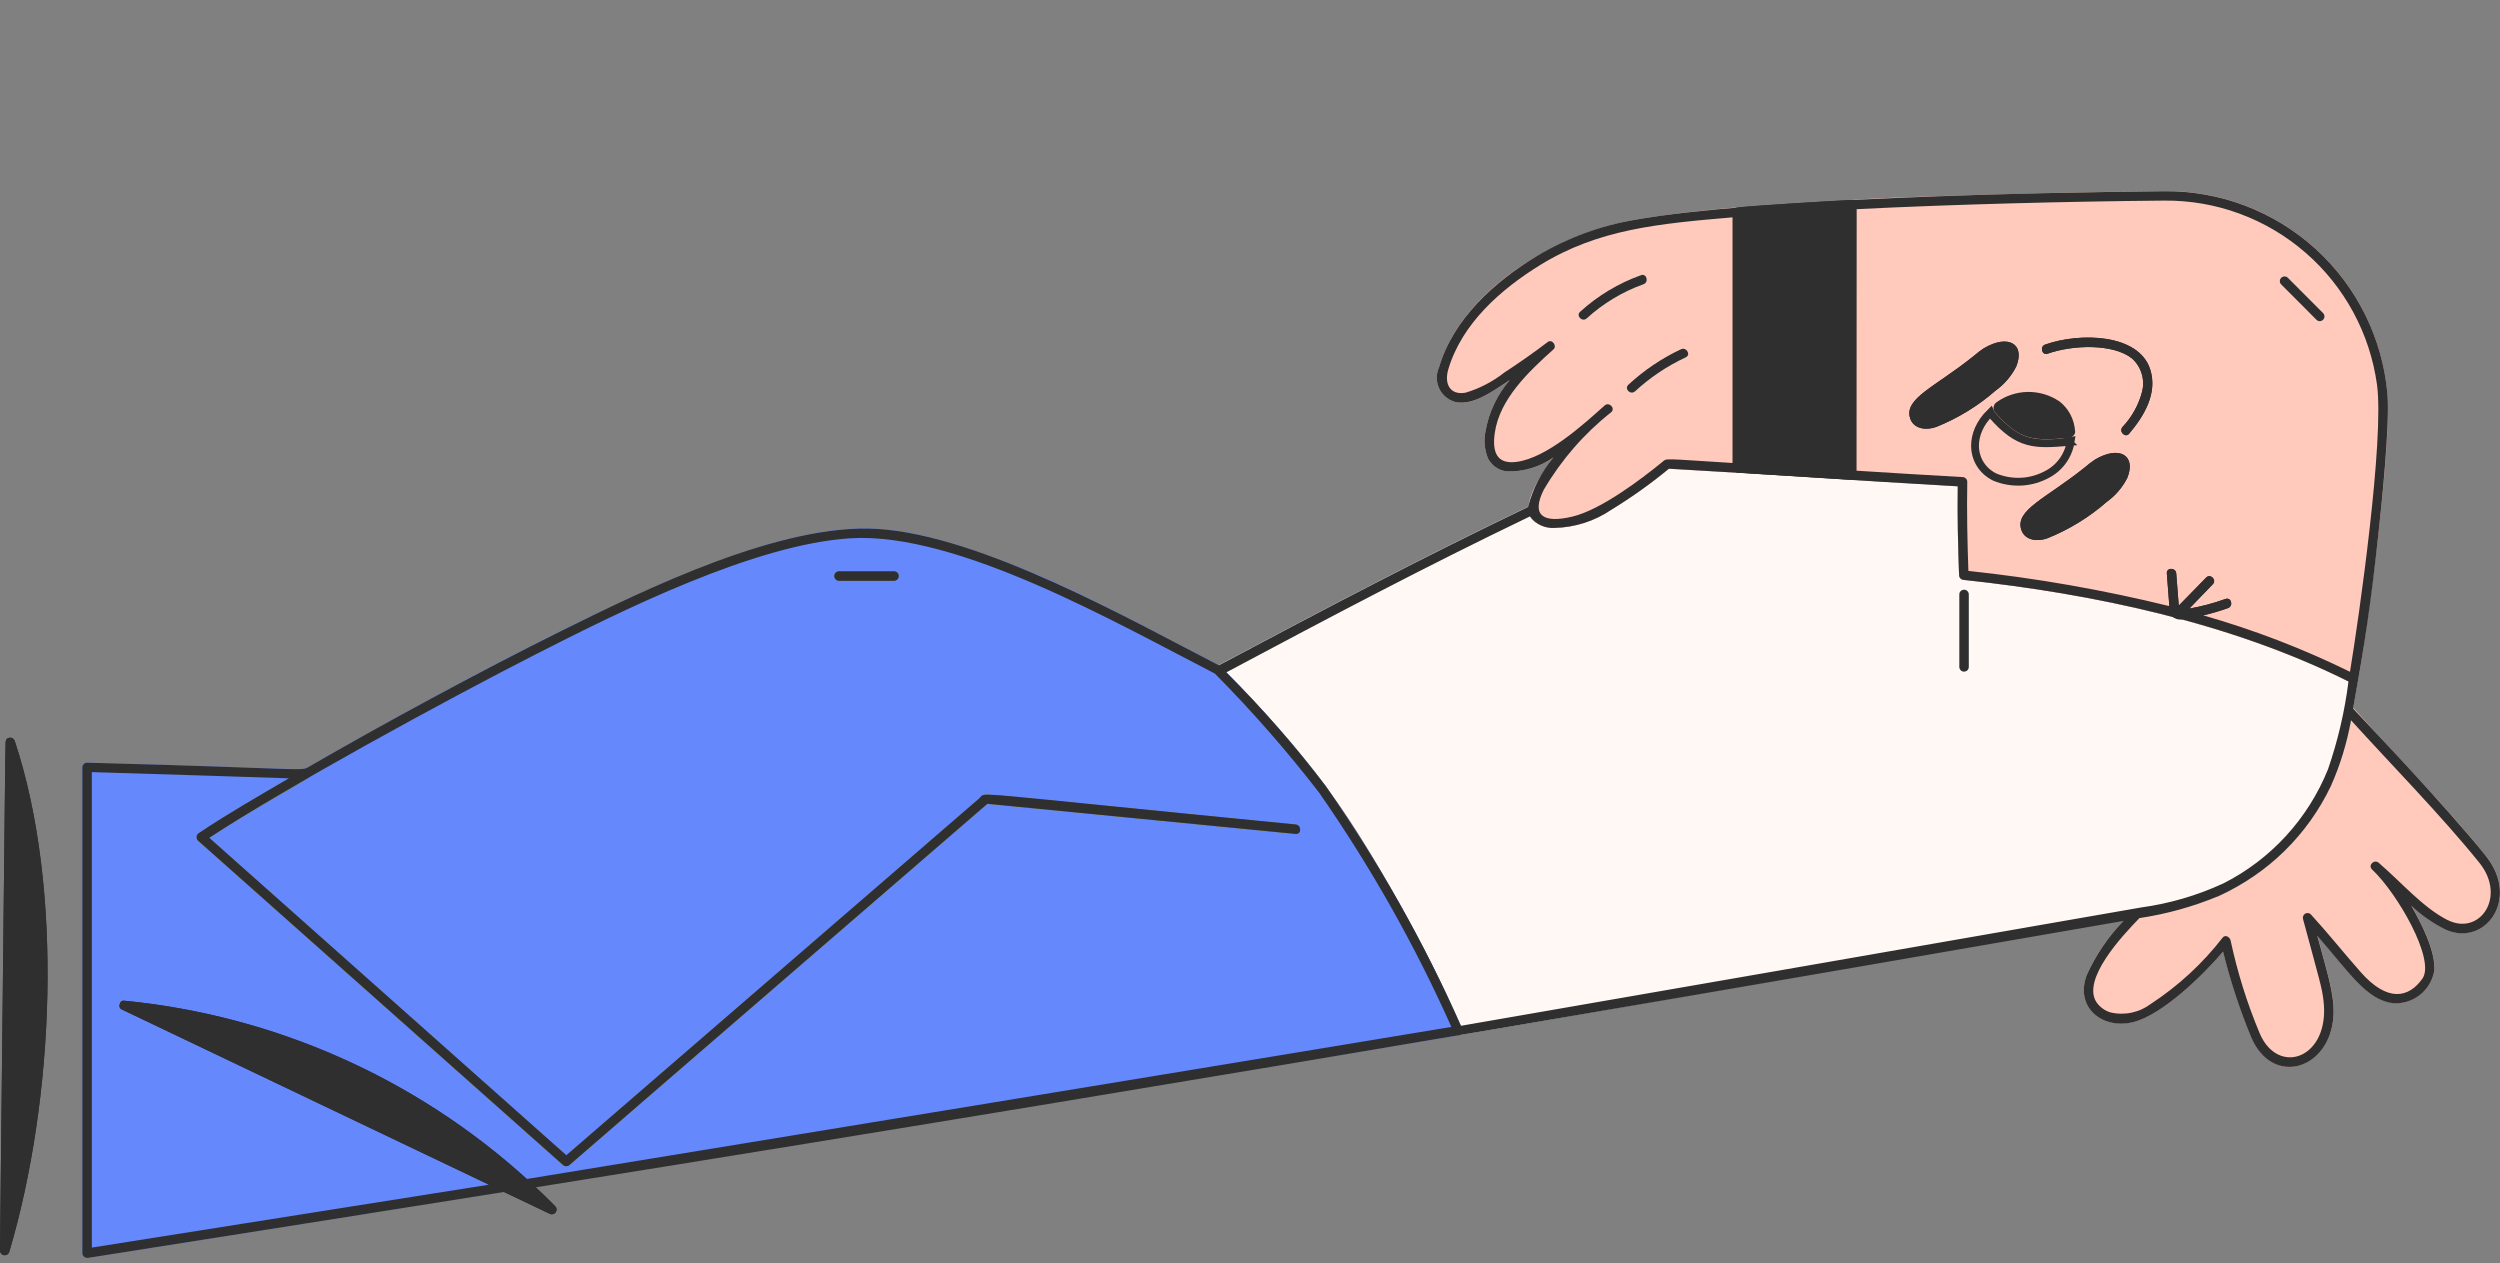 <?xml version="1.0" encoding="utf-8"?>
<svg xmlns="http://www.w3.org/2000/svg" fill="none" height="100%" overflow="visible" preserveAspectRatio="none" style="display: block;" viewBox="0 0 287 145" width="100%">
<rect x="0" y="0" width="287" height="145" fill="#808080" stroke="none"/>
<g id="Podcast-1--Streamline-New-York">
<g id="podcast-1--communication-podcast-1">
<g id="color">
<g id="group">
<path d="M233.321 22.189C233.683 22.182 234.038 22.167 234.401 22.159Z" fill="#FFDE9C" id="vector"/>
<path d="M285.377 98.26C280.807 92.584 276.154 87.922 270.157 81.262C269.704 84.357 268.836 87.37 267.582 90.23C264.923 95.816 260.376 100.281 254.749 102.839C251.267 104.209 247.627 105.132 243.918 105.594C242.098 107.426 240.617 109.575 239.56 111.929C238.17 115.713 241.463 118.233 244.998 117.295C248.238 116.44 252.823 112.058 255.217 109.227C256.041 112.565 257.113 115.842 258.427 119.02C260.897 124.878 267.552 122.721 267.891 116.576C268.02 114.169 267.189 111.694 266.033 107.411C269.742 111.679 271.676 114.737 274.674 115.145C275.807 115.236 276.925 114.896 277.816 114.199C278.707 113.496 279.304 112.481 279.478 111.361C279.591 109.091 277.952 105.912 276.819 103.952C277.997 105.064 279.334 105.995 280.784 106.707C285.279 108.72 289.365 103.203 285.377 98.245V98.26Z" fill="#FFC9BC" id="vector 22"/>
<path d="M269.915 78.377C256.493 71.596 240.39 68.16 225.442 66.563C225.299 66.563 225.163 66.502 225.065 66.396C224.967 66.29 224.906 66.162 224.899 66.018C224.77 62.62 224.702 59.222 224.748 55.816C215.359 55.279 200.986 54.325 191.582 53.795C189.498 55.521 187.292 57.087 184.988 58.495C183.062 59.812 180.789 60.538 178.463 60.592C176.793 60.523 175.305 59.804 175.419 58.177C163.221 64.02 151.68 70.097 139.92 76.356C140.214 76.508 140.358 76.538 140.426 76.818C150.977 87.588 154.935 93.264 162.027 106.221C164.135 110.073 166.083 114.001 167.82 118.035C167.858 118.103 167.881 118.179 167.888 118.262C167.888 118.338 167.888 118.421 167.851 118.497C167.82 118.573 167.783 118.641 167.722 118.694C167.669 118.747 167.601 118.792 167.526 118.822C168.055 118.792 245.443 105.313 245.7 105.268C252.497 104.057 257.203 102.626 262.256 97.661C266.372 93.605 269.054 88.314 269.884 82.593C269.937 82.328 270.685 78.203 270.693 78.052C270.67 78.127 270.625 78.195 270.572 78.256C270.519 78.317 270.451 78.362 270.375 78.392C270.3 78.422 270.224 78.438 270.141 78.43C270.058 78.43 269.983 78.407 269.915 78.37V78.377Z" fill="#FFF8F4" id="vector 23"/>
<path d="M198.984 53.727V24.354C198.984 24.218 199.037 24.097 199.128 23.998C199.218 23.9 199.339 23.84 199.475 23.824C199.264 23.771 191.998 24.468 187.791 25.209C178.5 26.852 167.798 33.323 165.207 42.163C165.033 42.541 164.943 42.957 164.943 43.381C164.943 43.805 165.041 44.214 165.215 44.592C165.388 44.97 165.653 45.311 165.97 45.576C166.295 45.848 166.665 46.038 167.073 46.151C169.165 46.575 171.287 44.955 173.327 43.631C171.891 45.288 170.932 47.301 170.547 49.466C170.32 50.518 170.419 51.608 170.811 52.607C171.023 53.016 171.325 53.371 171.703 53.636C172.08 53.901 172.518 54.06 172.972 54.113C174.89 54.181 176.771 53.614 178.342 52.508C177.179 53.999 174.739 57.64 175.645 59.29C175.963 59.729 176.393 60.084 176.884 60.319C177.375 60.554 177.926 60.652 178.47 60.614C180.804 60.561 183.07 59.835 184.996 58.518C187.3 57.11 189.505 55.536 191.59 53.818C199.845 54.287 199.316 54.302 199.468 54.272C199.339 54.257 199.211 54.196 199.12 54.098C199.029 53.999 198.977 53.871 198.977 53.742L198.984 53.727Z" fill="#FFC9BC" id="vector 24"/>
<path d="M274.07 45.22C273.511 38.825 270.558 32.868 265.814 28.554C261.064 24.24 254.87 21.879 248.458 21.94C236.071 22.046 214.537 22.697 212.535 22.961C212.792 22.961 213.011 23.143 213.034 23.552C213.057 23.96 213.034 23.733 213.034 54.537C213.034 54.673 212.981 54.801 212.883 54.9C212.792 54.998 212.664 55.059 212.528 55.074C212.868 55.127 223.079 55.725 224.749 55.823C224.696 59.221 224.771 62.627 224.9 66.025C224.9 66.169 224.96 66.305 225.066 66.404C225.164 66.502 225.3 66.563 225.444 66.57C240.376 68.167 256.509 71.611 269.916 78.385C269.984 78.422 270.067 78.445 270.15 78.453C270.233 78.453 270.316 78.445 270.392 78.415C270.467 78.385 270.535 78.339 270.588 78.279C270.641 78.218 270.686 78.15 270.709 78.067C272.038 70.718 274.561 50.813 274.07 45.227V45.22Z" fill="#FFC9BC" id="vector 25"/>
<path d="M228.503 47.346C228.547 47.447 228.602 47.535 228.66 47.61L228.736 47.702C230.231 49.396 231.453 50.264 232.824 50.64C234.17 51.01 235.613 50.887 237.466 50.738L237.465 50.737C237.548 50.73 237.632 50.715 237.715 50.692C237.624 51.276 237.433 51.845 237.143 52.367L237.141 52.371C236.67 53.24 235.955 53.949 235.088 54.415L235.082 54.418C234.157 54.931 233.128 55.236 232.081 55.293C231.025 55.349 229.971 55.172 229.003 54.77C227.571 54.067 226.751 52.718 226.733 51.21C226.719 49.967 227.25 48.579 228.503 47.346Z" id="vector 26" stroke="#2F2F30" stroke-width="0.897"/>
<path d="M236.409 46.075C235.344 45.349 234.075 44.978 232.791 44.993C231.5 45.016 230.246 45.425 229.203 46.181C229.105 46.242 229.022 46.333 228.969 46.431C228.909 46.53 228.871 46.643 228.856 46.757C228.841 46.87 228.856 46.984 228.894 47.097C228.932 47.211 228.992 47.309 229.075 47.392C231.938 50.639 233.516 50.601 237.436 50.283C237.821 50.253 238.275 49.95 238.222 49.496C238.176 48.83 237.995 48.179 237.686 47.589C237.376 46.999 236.945 46.484 236.417 46.068L236.409 46.075Z" fill="#2F2F30" id="vector 27"/>
<path d="M240.526 52.744C240.118 53.009 239.732 53.304 239.37 53.622C234.853 57.254 231.288 58.533 232.043 60.819C232.466 62.091 233.977 62.189 235.042 61.788C237.534 60.789 239.838 59.374 241.862 57.603C242.852 56.891 243.66 55.945 244.211 54.855C245.254 52.282 243.32 51.101 240.526 52.744Z" fill="#2F2F30" id="vector 28"/>
<path d="M227.77 39.961C227.362 40.226 226.976 40.521 226.614 40.839C222.097 44.472 218.532 45.751 219.288 48.036C219.71 49.308 221.221 49.406 222.294 49.005C224.786 48.006 227.09 46.591 229.114 44.82C230.103 44.108 230.912 43.162 231.463 42.072C232.52 39.454 230.511 38.349 227.777 39.961H227.77Z" fill="#2F2F30" id="vector 29"/>
<path d="M234.779 39.559C234.129 39.786 234.409 40.838 235.066 40.603C238.012 39.566 242.574 39.453 244.726 41.133C245.248 41.595 245.633 42.185 245.844 42.851C246.056 43.517 246.086 44.221 245.927 44.902C245.535 46.446 244.757 47.861 243.661 49.019C243.208 49.549 243.979 50.321 244.424 49.784C246.139 47.755 247.732 45.122 246.826 42.367C245.497 38.318 238.805 38.136 234.779 39.559Z" fill="#2F2F30" id="vector 30"/>
<path d="M265.911 36.713C266.017 36.812 266.153 36.865 266.289 36.857C266.432 36.857 266.561 36.797 266.666 36.698C266.765 36.6 266.825 36.464 266.825 36.32C266.825 36.184 266.772 36.047 266.682 35.941L262.626 31.877C262.527 31.779 262.384 31.718 262.24 31.718C262.097 31.718 261.961 31.771 261.855 31.877C261.757 31.983 261.697 32.119 261.697 32.263C261.697 32.407 261.757 32.543 261.855 32.649L265.911 36.713Z" fill="#FFF8F4" id="vector 31"/>
<path d="M224.93 68.243V76.561C224.93 76.705 224.99 76.841 225.089 76.947C225.187 77.053 225.33 77.106 225.474 77.106C225.617 77.106 225.753 77.045 225.859 76.947C225.965 76.849 226.018 76.705 226.018 76.561V68.243C226.018 68.1 225.957 67.963 225.859 67.857C225.761 67.751 225.617 67.698 225.474 67.698C225.33 67.698 225.194 67.759 225.089 67.857C224.983 67.956 224.93 68.1 224.93 68.243Z" fill="#FFF8F4" id="vector 32"/>
<path d="M213.033 23.553C213.01 23.144 212.768 22.947 212.489 22.955C210.706 23.046 200.714 23.621 199.468 23.817C199.339 23.833 199.211 23.893 199.12 23.992C199.029 24.09 198.977 24.219 198.977 24.347V53.72C198.977 53.864 199.037 54 199.143 54.099C199.241 54.197 199.377 54.258 199.52 54.265C212.92 55.075 212.368 55.105 212.534 55.075C212.67 55.067 212.799 54.999 212.889 54.901C212.98 54.802 213.033 54.674 213.04 54.538C213.04 53.516 213.101 24.809 213.04 23.553H213.033Z" fill="#2F2F30" id="vector 33"/>
<path d="M255.489 68.759C254.122 69.251 252.717 69.622 251.289 69.879L254.031 67.071C254.515 66.572 253.752 65.808 253.268 66.307L250.119 69.531L249.832 65.83C249.779 65.141 248.699 65.134 248.752 65.83L249.099 70.341C249.205 70.598 249.394 70.81 249.635 70.954C249.877 71.09 250.156 71.151 250.428 71.113C252.256 70.871 254.046 70.432 255.776 69.811C256.425 69.569 256.146 68.532 255.489 68.767V68.759Z" fill="#2F2F30" id="vector 34"/>
<path d="M167.828 118.044C163.53 108.273 158.281 98.949 152.155 90.2C148.552 85.477 144.64 81.012 140.433 76.826C140.418 76.758 140.395 76.698 140.357 76.637C140.32 76.584 140.267 76.531 140.206 76.501C131.649 72.111 123.219 67.328 114.163 64.021C104.042 60.328 98.77 59.669 89.593 62.091C76.27 65.618 55.121 76.97 41.768 84.433C34.215 88.648 35.483 88.353 33.482 88.278C32.855 88.255 15.732 87.695 9.984 87.543C9.916 87.543 9.848 87.558 9.78 87.589C9.713 87.619 9.66 87.657 9.607 87.71C9.561 87.763 9.524 87.823 9.493 87.884C9.471 87.952 9.456 88.02 9.456 88.088V143.852C9.456 143.935 9.478 144.018 9.524 144.094C9.561 144.17 9.622 144.23 9.682 144.283C9.743 144.336 9.826 144.367 9.909 144.382C9.992 144.397 10.075 144.397 10.158 144.382C61.315 136.42 167.435 118.884 167.533 118.839C167.609 118.808 167.677 118.77 167.729 118.71C167.782 118.657 167.828 118.589 167.858 118.513C167.888 118.437 167.896 118.362 167.896 118.278C167.896 118.203 167.865 118.12 167.828 118.051V118.044Z" fill="#6588FC" id="vector 35"/>
<path d="M22.719 96.504L64.615 133.741C64.721 133.839 64.857 133.892 65.001 133.892C65.144 133.892 65.28 133.839 65.386 133.741C71.617 128.314 109.911 95.271 113.34 92.289L148.734 95.748C149.428 95.816 149.421 94.733 148.734 94.665C148.243 94.62 113.65 91.154 113.166 91.191C112.849 91.214 112.653 91.456 112.426 91.661C111.89 92.122 65.892 131.879 65.008 132.643L24.003 96.187C28.708 93.091 34.97 89.678 35.408 89.277C35.506 89.186 35.559 89.065 35.574 88.936C35.589 88.807 35.551 88.679 35.476 88.573C35.4 88.467 35.287 88.391 35.159 88.361C35.03 88.331 34.894 88.353 34.781 88.414C31.261 90.518 26.782 93 22.84 95.649C22.772 95.695 22.711 95.748 22.658 95.823C22.613 95.891 22.583 95.975 22.575 96.05C22.568 96.134 22.575 96.217 22.598 96.293C22.628 96.376 22.666 96.444 22.726 96.504H22.719Z" fill="#77751E" id="vector 36"/>
<path d="M102.624 65.581H96.317C96.173 65.581 96.037 65.641 95.931 65.74C95.826 65.838 95.773 65.982 95.773 66.126C95.773 66.269 95.833 66.406 95.931 66.511C96.03 66.61 96.173 66.67 96.317 66.67H102.624C102.767 66.67 102.903 66.61 103.009 66.511C103.107 66.413 103.167 66.269 103.167 66.126C103.167 65.982 103.107 65.846 103.009 65.74C102.911 65.641 102.767 65.581 102.624 65.581Z" fill="#77751E" id="vector 37"/>
<path d="M1.692 85.054L1.677 85.031C1.647 84.948 1.594 84.88 1.526 84.819C1.458 84.759 1.382 84.721 1.299 84.698C1.216 84.675 1.125 84.675 1.042 84.698C0.959 84.713 0.876 84.751 0.808 84.812C0.536 85.024 0.695 81.383 0 143.588C0 143.716 0.06 143.83 0.144 143.928C0.227 144.019 0.347 144.08 0.468 144.095C0.597 144.11 0.718 144.087 0.831 144.019C0.937 143.951 1.02 143.853 1.057 143.731C6.246 126.218 7.326 102.068 1.692 85.061V85.054Z" fill="#2F2F30" id="vector 38"/>
<path d="M63.748 138.478C50.507 125.06 32.999 116.704 14.253 114.88C14.192 114.873 14.132 114.88 14.071 114.888C14.011 114.903 13.958 114.933 13.913 114.971C13.867 115.009 13.83 115.054 13.8 115.107C13.769 115.16 13.754 115.221 13.747 115.281C13.724 115.334 13.709 115.395 13.709 115.455C13.709 115.516 13.716 115.577 13.739 115.63C13.762 115.683 13.792 115.736 13.837 115.781C13.883 115.826 13.928 115.857 13.981 115.887L63.091 139.326C63.204 139.387 63.332 139.409 63.461 139.379C63.589 139.349 63.702 139.281 63.778 139.175C63.853 139.076 63.899 138.948 63.891 138.819C63.891 138.69 63.831 138.569 63.74 138.471L63.748 138.478Z" fill="#2F2F30" id="vector 39"/>
<g id="vector 40">
</g>
<path d="M187.693 44.925C189.423 43.328 191.387 42.011 193.517 41.02C194.144 40.724 193.6 39.794 192.973 40.081C190.76 41.118 188.721 42.495 186.931 44.153C186.417 44.63 187.18 45.394 187.693 44.917V44.925Z" fill="#FFF8F4" id="vector 44"/>
<path d="M188.379 31.59C185.796 32.513 183.416 33.943 181.385 35.79C180.871 36.259 181.634 37.024 182.148 36.554C184.043 34.829 186.256 33.504 188.658 32.634C189.308 32.399 189.028 31.355 188.371 31.59H188.379Z" fill="#FFF8F4" id="vector 45"/>
</g>
</g>
<g id="line">
<g id="group 2">
<path d="M240.533 52.75C240.125 53.015 239.74 53.31 239.377 53.628C234.914 57.223 231.296 58.532 232.051 60.825C232.466 62.097 233.985 62.195 235.05 61.794C237.542 60.795 239.846 59.38 241.87 57.609C242.859 56.897 243.668 55.951 244.219 54.861C245.276 52.235 243.267 51.138 240.533 52.75ZM235.669 60.349C235.14 60.666 234.551 60.871 233.939 60.954C233.411 60.969 232.942 60.659 233.063 60.076C233.297 58.956 235.843 57.768 239.748 54.71C240.571 53.862 241.643 53.295 242.807 53.098C243.177 53.083 243.373 53.128 243.411 53.477C243.645 55.853 237.965 59.259 235.661 60.356L235.669 60.349Z" fill="#2F2F30" id="vector 63"/>
<path d="M231.463 42.078C232.52 39.459 230.519 38.354 227.777 39.966C227.369 40.231 226.984 40.526 226.621 40.844C222.158 44.439 218.532 45.741 219.295 48.042C219.718 49.313 221.229 49.411 222.294 49.01C224.786 48.011 227.09 46.596 229.114 44.825C230.103 44.114 230.912 43.167 231.463 42.078ZM222.913 47.565C222.384 47.883 221.795 48.087 221.183 48.17C220.655 48.185 220.186 47.875 220.307 47.292C220.541 46.165 223.056 45.007 226.999 41.919C227.822 41.071 228.895 40.504 230.058 40.307C230.428 40.292 230.625 40.337 230.662 40.685C230.896 43.077 225.126 46.505 222.913 47.565Z" fill="#2F2F30" id="vector 64"/>
<path d="M234.786 39.557C234.137 39.784 234.416 40.836 235.073 40.602C238.019 39.565 242.581 39.451 244.741 41.131C245.262 41.593 245.647 42.183 245.859 42.849C246.07 43.515 246.093 44.219 245.934 44.9C245.542 46.444 244.764 47.859 243.668 49.017C243.215 49.547 243.986 50.319 244.431 49.782C246.146 47.754 247.739 45.12 246.833 42.365C245.496 38.316 238.804 38.134 234.779 39.557H234.786Z" fill="#2F2F30" id="vector 65"/>
<path d="M265.919 36.711C266.017 36.81 266.16 36.87 266.304 36.87C266.448 36.87 266.583 36.81 266.689 36.711C266.787 36.613 266.848 36.469 266.848 36.325C266.848 36.181 266.787 36.045 266.689 35.939L262.633 31.875C262.527 31.777 262.392 31.724 262.256 31.731C262.112 31.731 261.984 31.792 261.878 31.89C261.78 31.988 261.719 32.125 261.719 32.261C261.719 32.405 261.772 32.541 261.863 32.639L265.919 36.704V36.711Z" fill="#2F2F30" id="vector 66"/>
<path d="M224.93 68.242V76.559C224.93 76.703 224.99 76.839 225.089 76.945C225.187 77.051 225.33 77.104 225.474 77.104C225.617 77.104 225.753 77.043 225.859 76.945C225.965 76.847 226.018 76.703 226.018 76.559V68.242C226.018 68.098 225.957 67.962 225.859 67.856C225.761 67.749 225.617 67.697 225.474 67.697C225.33 67.697 225.194 67.757 225.089 67.856C224.983 67.954 224.93 68.098 224.93 68.242Z" fill="#2F2F30" id="vector 67"/>
<path d="M102.631 65.586H96.324C96.18 65.586 96.044 65.646 95.939 65.745C95.84 65.843 95.78 65.987 95.78 66.131C95.78 66.275 95.84 66.411 95.939 66.517C96.037 66.615 96.18 66.676 96.324 66.676H102.631C102.774 66.676 102.91 66.615 103.016 66.517C103.114 66.418 103.174 66.275 103.174 66.131C103.174 65.987 103.114 65.851 103.016 65.745C102.918 65.646 102.774 65.586 102.631 65.586Z" fill="#2F2F30" id="vector 68"/>
<path d="M1.065 143.728C6.254 126.215 7.334 102.064 1.692 85.058L1.677 85.036C1.631 84.922 1.548 84.824 1.443 84.755C1.337 84.695 1.208 84.672 1.088 84.687C0.967 84.703 0.853 84.763 0.77 84.862C0.687 84.96 0.634 85.073 0.627 85.195L0 143.577C0 143.706 0.053 143.827 0.136 143.925C0.219 144.023 0.34 144.084 0.468 144.099C0.597 144.114 0.725 144.092 0.831 144.023C0.937 143.955 1.02 143.849 1.057 143.728H1.065ZM1.707 88.926C5.748 104.085 4.962 123.717 1.133 139.301C1.178 135.373 1.684 90.212 1.707 88.926Z" fill="#2F2F30" id="vector 69"/>
<path d="M285.375 98.258C280.526 92.233 271.289 82.606 270.133 81.343C271.538 73.562 272.195 69.105 273.049 61.211C273.389 58.108 274.378 48.662 274.076 45.234C273.517 38.839 270.564 32.882 265.821 28.568C261.07 24.254 254.876 21.893 248.464 21.954C234.279 22.075 201.711 22.763 187.79 25.215C183.81 25.889 179.988 27.289 176.514 29.348C171.521 32.36 166.846 36.606 165.207 42.161C165.033 42.539 164.942 42.956 164.942 43.38C164.942 43.803 165.041 44.212 165.214 44.591C165.388 44.969 165.652 45.31 165.97 45.574C166.294 45.847 166.664 46.036 167.072 46.15C169.157 46.574 171.287 44.954 173.326 43.629C171.891 45.287 170.932 47.3 170.547 49.465C170.32 50.517 170.418 51.606 170.811 52.605C171.023 53.014 171.325 53.37 171.702 53.635C172.08 53.9 172.518 54.059 172.971 54.112C174.89 54.18 176.77 53.612 178.341 52.507C176.959 54.164 175.962 56.11 175.426 58.199C163.19 64.064 151.793 70.058 139.927 76.378C129.949 71.246 112.736 61.46 100.704 60.719C89.676 60.045 74.215 67.583 64.464 72.419C54.706 77.263 43.777 83.219 35.446 88.033C34.494 88.585 35.34 88.222 9.977 87.556C9.833 87.556 9.705 87.617 9.607 87.723C9.509 87.821 9.456 87.957 9.456 88.101V143.865C9.456 143.948 9.478 144.031 9.524 144.107C9.561 144.183 9.622 144.243 9.682 144.296C9.743 144.349 9.826 144.379 9.909 144.395C9.992 144.41 10.075 144.41 10.158 144.395C19.788 142.896 51.262 137.886 57.84 136.841L63.097 139.347C63.211 139.407 63.339 139.422 63.467 139.399C63.596 139.369 63.709 139.301 63.785 139.203C63.86 139.097 63.906 138.976 63.898 138.847C63.898 138.718 63.837 138.597 63.755 138.499C63.022 137.75 62.267 137.023 61.504 136.304C146.936 122.636 209.709 111.608 243.781 105.72C242.021 107.537 240.594 109.641 239.551 111.949C238.161 115.733 241.455 118.253 244.989 117.315C248.222 116.46 252.814 112.078 255.209 109.247C256.032 112.585 257.104 115.862 258.419 119.041C260.881 124.876 267.543 122.772 267.883 116.596C268.011 114.189 267.18 111.714 266.025 107.431C269.733 111.699 271.667 114.757 274.665 115.166C275.798 115.256 276.916 114.916 277.807 114.22C278.699 113.516 279.295 112.502 279.469 111.381C279.582 109.111 277.943 105.932 276.81 103.972C277.989 105.085 279.325 106.015 280.776 106.727C285.27 108.732 289.363 103.215 285.375 98.265V98.258ZM213.146 24.012C224.362 23.452 237.383 23.127 248.464 23.028C254.408 22.975 260.163 25.094 264.657 28.992C269.152 32.882 272.075 38.286 272.883 44.182C273.721 50.479 270.821 70.823 269.778 77.119C264.363 74.463 258.721 72.291 252.92 70.641C253.887 70.414 254.846 70.134 255.783 69.801C256.432 69.566 256.153 68.522 255.496 68.756C254.151 69.241 252.769 69.612 251.357 69.861L254.03 67.069C254.514 66.569 253.751 65.805 253.268 66.304L250.125 69.521L249.831 65.82C249.778 65.131 248.698 65.124 248.751 65.82L249.038 69.581C241.447 67.719 233.743 66.365 225.971 65.54C225.85 62.134 225.782 58.721 225.842 55.307C225.842 55.164 225.782 55.027 225.684 54.929C225.586 54.831 225.45 54.77 225.306 54.77C221.25 54.543 217.187 54.293 213.131 54.036C213.131 53.181 213.146 24.27 213.146 24.012ZM200.064 24.86C204.022 24.534 207.987 24.285 211.96 24.08C211.96 24.913 211.945 53.733 211.937 53.975L200.064 53.234V24.867V24.86ZM177.254 56.178C179.255 52.772 181.869 49.767 184.965 47.323C185.487 46.853 184.716 46.089 184.203 46.558C181.778 48.738 177.556 52.568 174.112 53.022C171.846 53.325 171.279 51.924 171.604 49.676C172.163 45.817 175.449 42.699 178.334 40.11C178.787 39.709 178.175 38.884 177.677 39.262C176.068 40.489 174.406 41.654 172.707 42.759C171.385 43.803 169.875 44.591 168.266 45.075C166.506 45.408 165.751 44.114 166.272 42.373C167.835 37.151 172.254 33.23 176.853 30.4C183.53 26.298 190.411 25.677 198.893 24.951V53.15C190.781 52.651 191.386 52.583 190.842 53.029C188.266 55.133 183.765 58.509 180.547 59.296C177.239 60.098 175.69 59.258 177.246 56.178H177.254ZM17.477 116.354C33.641 118.624 48.709 125.822 60.65 136.97C55.884 134.692 18.572 116.884 17.477 116.354ZM60.492 135.358C47.674 123.733 31.465 116.558 14.259 114.878C14.199 114.87 14.139 114.878 14.078 114.886C14.018 114.901 13.965 114.931 13.92 114.969C13.874 115.007 13.836 115.052 13.806 115.105C13.776 115.158 13.761 115.219 13.753 115.279C13.731 115.332 13.716 115.393 13.708 115.453C13.708 115.514 13.708 115.574 13.738 115.635C13.761 115.688 13.791 115.741 13.836 115.786C13.882 115.832 13.927 115.862 13.988 115.885L56.133 136.001C50.892 136.834 11.495 143.07 10.543 143.222V88.638C15.317 88.767 31.956 89.312 33.172 89.35C29.698 91.393 26.178 93.391 22.832 95.639C22.764 95.685 22.704 95.738 22.658 95.806C22.613 95.874 22.583 95.95 22.575 96.033C22.568 96.116 22.575 96.199 22.598 96.275C22.621 96.351 22.666 96.426 22.726 96.487L64.623 133.723C64.729 133.822 64.865 133.875 65.008 133.875C65.152 133.875 65.288 133.822 65.394 133.723C71.625 128.297 109.919 95.253 113.348 92.271L148.741 95.73C149.436 95.798 149.428 94.716 148.741 94.648C109.767 90.841 113.302 90.879 112.434 91.643C111.897 92.105 65.9 131.861 65.016 132.626L24.018 96.177C32.651 90.493 51.179 80.374 61.504 75.114C71.338 70.103 86.648 62.475 97.63 61.794C109.934 61.029 128.378 71.632 139.466 77.324C143.726 81.623 147.721 86.186 151.422 90.977C157.321 99.446 162.412 108.46 166.619 117.89C156.438 119.608 66.489 134.382 60.507 135.343L60.492 135.358ZM167.707 117.754C163.432 108.089 158.22 98.863 152.163 90.205C148.666 85.611 144.866 81.267 140.78 77.188C153.001 70.679 163.53 65.108 175.645 59.281C175.962 59.72 176.393 60.075 176.884 60.31C177.375 60.537 177.918 60.643 178.462 60.605C180.796 60.552 183.062 59.826 184.996 58.509C187.299 57.101 189.505 55.527 191.589 53.809C204.188 54.52 211.529 55.08 224.755 55.83C224.702 59.228 224.777 62.633 224.906 66.032C224.906 66.175 224.966 66.312 225.072 66.41C225.17 66.508 225.306 66.569 225.45 66.577C240.322 68.166 256.115 71.489 269.605 78.232C269.174 81.668 268.381 85.059 267.248 88.328C264.96 93.997 260.707 98.644 255.262 101.406C252.263 102.791 249.076 103.73 245.805 104.176C237.814 105.592 171.136 117.171 167.707 117.762V117.754ZM280.964 105.614C278.147 104.184 275.738 101.338 273.079 99.052C272.558 98.598 271.803 99.333 272.316 99.817C275.277 102.61 279.605 110.208 278.094 112.343C276.508 114.59 274.069 115.067 271.01 111.601C269.076 109.414 267.256 107.12 265.284 104.971C265.201 104.888 265.088 104.835 264.975 104.82C264.854 104.804 264.741 104.827 264.635 104.888C264.529 104.948 264.454 105.039 264.408 105.153C264.363 105.259 264.355 105.387 264.386 105.501C266.334 112.744 266.546 113.296 266.735 114.848C267.543 121.485 261.538 123.635 259.408 118.617C257.973 115.196 256.863 111.646 256.085 108.021C256.039 107.62 255.488 107.226 255.163 107.635C252.867 110.602 250.088 113.168 246.946 115.226C246.289 115.726 245.533 116.074 244.725 116.248C243.917 116.422 243.086 116.414 242.285 116.225C241.613 116.028 241.039 115.597 240.646 115.014C239.045 112.403 243.471 107.59 245.609 105.395C248.751 104.926 251.817 104.07 254.748 102.844C260.375 100.286 264.914 95.821 267.58 90.235C268.668 87.829 269.439 85.286 269.892 82.682C274.424 87.677 280.322 93.694 284.62 99.03C287.815 102.988 284.635 107.476 280.98 105.614H280.964Z" fill="#2F2F30" id="vector 70"/>
<path d="M187.7 44.932C189.43 43.335 191.394 42.018 193.524 41.026C194.151 40.731 193.607 39.8 192.98 40.088C190.767 41.125 188.728 42.502 186.938 44.16C186.424 44.637 187.187 45.401 187.7 44.924V44.932Z" fill="#2F2F30" id="vector 75"/>
<path d="M188.388 31.588C185.804 32.511 183.425 33.941 181.393 35.788C180.88 36.257 181.643 37.022 182.156 36.553C184.052 34.827 186.265 33.495 188.675 32.632C189.324 32.398 189.045 31.353 188.388 31.588Z" fill="#2F2F30" id="vector 76"/>
</g>
</g>
</g>
</g>
</svg>